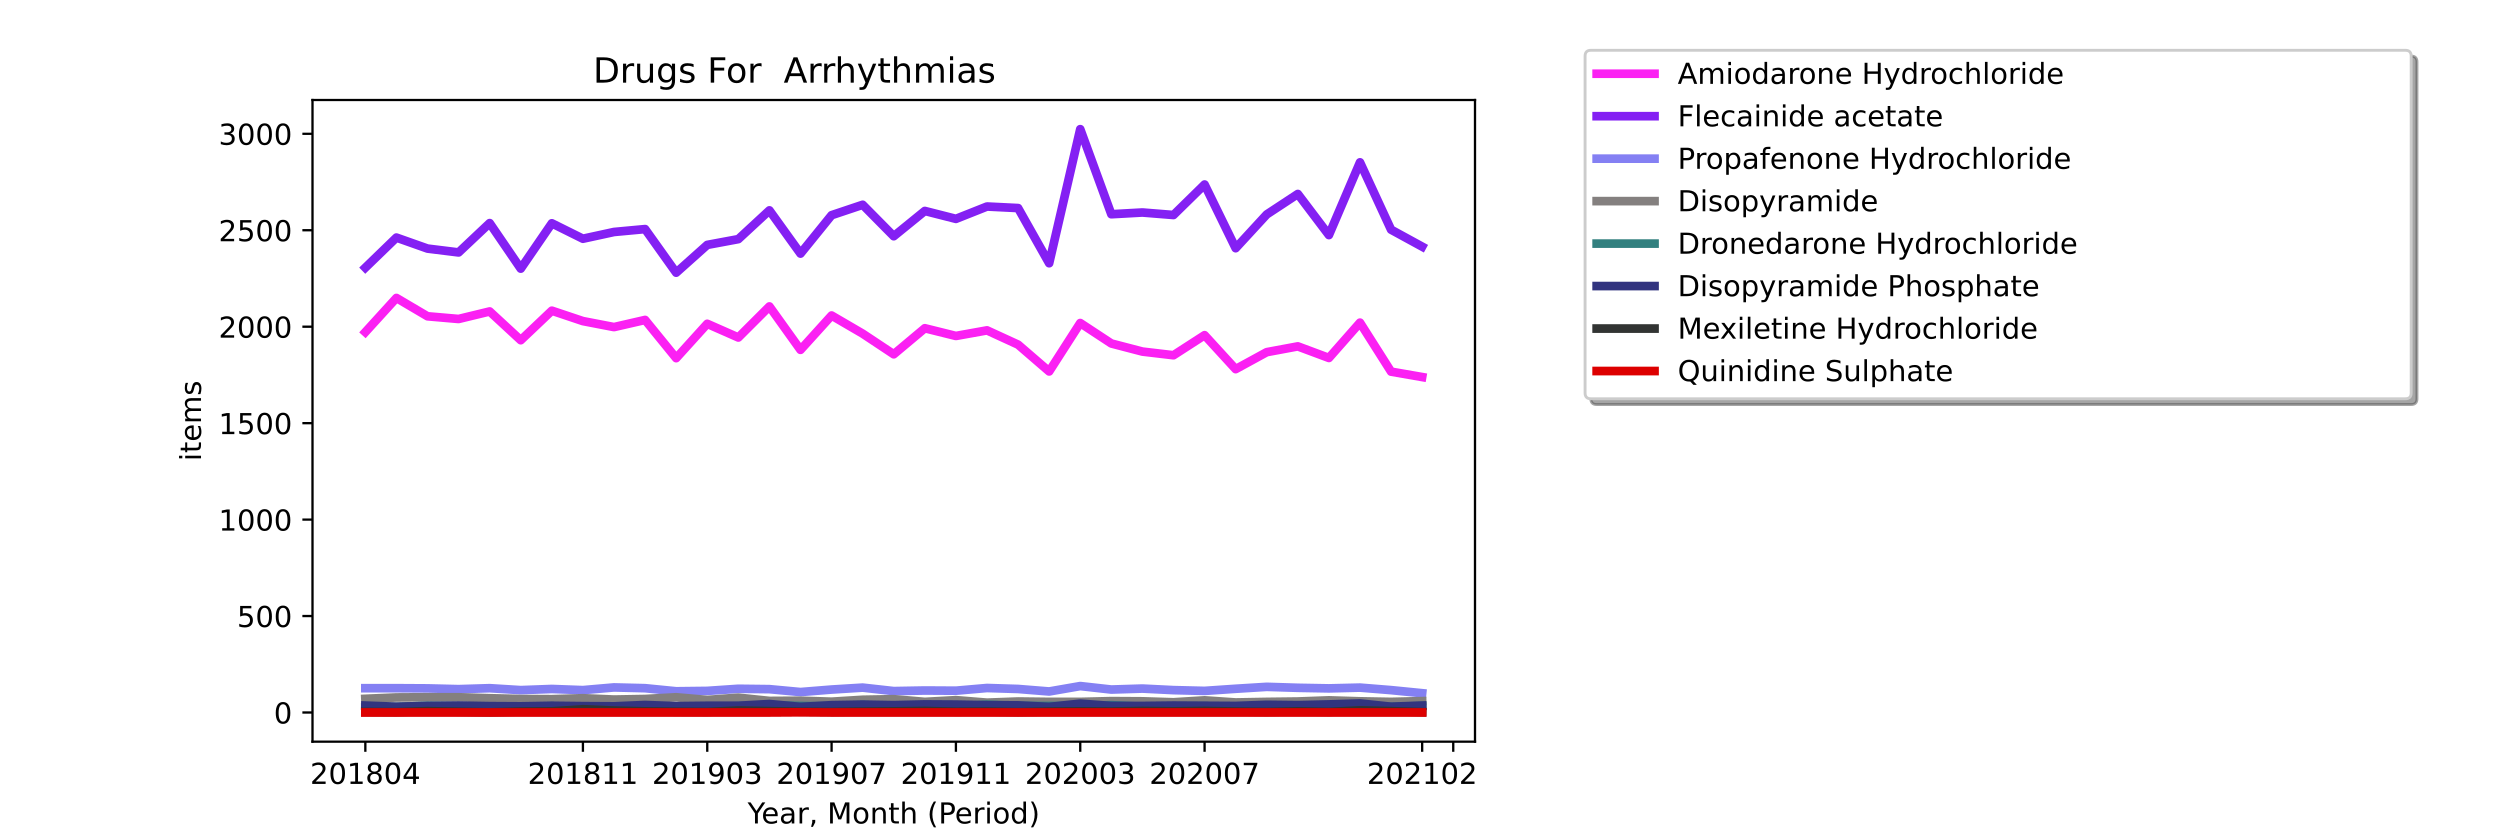 <?xml version="1.0" encoding="utf-8" standalone="no"?>
<!DOCTYPE svg PUBLIC "-//W3C//DTD SVG 1.1//EN"
  "http://www.w3.org/Graphics/SVG/1.1/DTD/svg11.dtd">
<!-- Created with matplotlib (https://matplotlib.org/) -->
<svg height="288pt" version="1.1" viewBox="0 0 864 288" width="864pt" xmlns="http://www.w3.org/2000/svg" xmlns:xlink="http://www.w3.org/1999/xlink">
 <defs>
  <style type="text/css">*{stroke-linecap:butt;stroke-linejoin:round;}</style>
 </defs>
 <g id="figure_1">
  <g id="patch_1">
   <path d="M 0 288 
L 864 288 
L 864 0 
L 0 0 
z
" style="fill:#ffffff;"/>
  </g>
  <g id="axes_1">
   <g id="patch_2">
    <path d="M 108 256.32 
L 509.76 256.32 
L 509.76 34.56 
L 108 34.56 
z
" style="fill:#ffffff;"/>
   </g>
   <g id="matplotlib.axis_1">
    <g id="xtick_1">
     <g id="line2d_1">
      <defs>
       <path d="M 0 0 
L 0 3.5 
" id="m30658824e8" style="stroke:#000000;stroke-width:0.8;"/>
      </defs>
      <g>
       <use style="stroke:#000000;stroke-width:0.8;" x="126.262" xlink:href="#m30658824e8" y="256.32"/>
      </g>
     </g>
     <g id="text_1">
      <!-- 201804 -->
      <g transform="translate(107.174 270.918)scale(0.1 -0.1)">
       <defs>
        <path d="M 19.188 8.297 
L 53.609 8.297 
L 53.609 0 
L 7.328 0 
L 7.328 8.297 
Q 12.938 14.109 22.625 23.891 
Q 32.328 33.688 34.812 36.531 
Q 39.547 41.844 41.422 45.531 
Q 43.312 49.219 43.312 52.781 
Q 43.312 58.594 39.234 62.25 
Q 35.156 65.922 28.609 65.922 
Q 23.969 65.922 18.812 64.312 
Q 13.672 62.703 7.812 59.422 
L 7.812 69.391 
Q 13.766 71.781 18.938 73 
Q 24.125 74.219 28.422 74.219 
Q 39.75 74.219 46.484 68.547 
Q 53.219 62.891 53.219 53.422 
Q 53.219 48.922 51.531 44.891 
Q 49.859 40.875 45.406 35.406 
Q 44.188 33.984 37.641 27.219 
Q 31.109 20.453 19.188 8.297 
z
" id="DejaVuSans-50"/>
        <path d="M 31.781 66.406 
Q 24.172 66.406 20.328 58.906 
Q 16.5 51.422 16.5 36.375 
Q 16.5 21.391 20.328 13.891 
Q 24.172 6.391 31.781 6.391 
Q 39.453 6.391 43.281 13.891 
Q 47.125 21.391 47.125 36.375 
Q 47.125 51.422 43.281 58.906 
Q 39.453 66.406 31.781 66.406 
z
M 31.781 74.219 
Q 44.047 74.219 50.516 64.516 
Q 56.984 54.828 56.984 36.375 
Q 56.984 17.969 50.516 8.266 
Q 44.047 -1.422 31.781 -1.422 
Q 19.531 -1.422 13.062 8.266 
Q 6.594 17.969 6.594 36.375 
Q 6.594 54.828 13.062 64.516 
Q 19.531 74.219 31.781 74.219 
z
" id="DejaVuSans-48"/>
        <path d="M 12.406 8.297 
L 28.516 8.297 
L 28.516 63.922 
L 10.984 60.406 
L 10.984 69.391 
L 28.422 72.906 
L 38.281 72.906 
L 38.281 8.297 
L 54.391 8.297 
L 54.391 0 
L 12.406 0 
z
" id="DejaVuSans-49"/>
        <path d="M 31.781 34.625 
Q 24.75 34.625 20.719 30.859 
Q 16.703 27.094 16.703 20.516 
Q 16.703 13.922 20.719 10.156 
Q 24.75 6.391 31.781 6.391 
Q 38.812 6.391 42.859 10.172 
Q 46.922 13.969 46.922 20.516 
Q 46.922 27.094 42.891 30.859 
Q 38.875 34.625 31.781 34.625 
z
M 21.922 38.812 
Q 15.578 40.375 12.031 44.719 
Q 8.5 49.078 8.5 55.328 
Q 8.5 64.062 14.719 69.141 
Q 20.953 74.219 31.781 74.219 
Q 42.672 74.219 48.875 69.141 
Q 55.078 64.062 55.078 55.328 
Q 55.078 49.078 51.531 44.719 
Q 48 40.375 41.703 38.812 
Q 48.828 37.156 52.797 32.312 
Q 56.781 27.484 56.781 20.516 
Q 56.781 9.906 50.312 4.234 
Q 43.844 -1.422 31.781 -1.422 
Q 19.734 -1.422 13.25 4.234 
Q 6.781 9.906 6.781 20.516 
Q 6.781 27.484 10.781 32.312 
Q 14.797 37.156 21.922 38.812 
z
M 18.312 54.391 
Q 18.312 48.734 21.844 45.562 
Q 25.391 42.391 31.781 42.391 
Q 38.141 42.391 41.719 45.562 
Q 45.312 48.734 45.312 54.391 
Q 45.312 60.062 41.719 63.234 
Q 38.141 66.406 31.781 66.406 
Q 25.391 66.406 21.844 63.234 
Q 18.312 60.062 18.312 54.391 
z
" id="DejaVuSans-56"/>
        <path d="M 37.797 64.312 
L 12.891 25.391 
L 37.797 25.391 
z
M 35.203 72.906 
L 47.609 72.906 
L 47.609 25.391 
L 58.016 25.391 
L 58.016 17.188 
L 47.609 17.188 
L 47.609 0 
L 37.797 0 
L 37.797 17.188 
L 4.891 17.188 
L 4.891 26.703 
z
" id="DejaVuSans-52"/>
       </defs>
       <use xlink:href="#DejaVuSans-50"/>
       <use x="63.623" xlink:href="#DejaVuSans-48"/>
       <use x="127.246" xlink:href="#DejaVuSans-49"/>
       <use x="190.869" xlink:href="#DejaVuSans-56"/>
       <use x="254.492" xlink:href="#DejaVuSans-48"/>
       <use x="318.115" xlink:href="#DejaVuSans-52"/>
      </g>
     </g>
    </g>
    <g id="xtick_2">
     <g id="line2d_2">
      <g>
       <use style="stroke:#000000;stroke-width:0.8;" x="201.458" xlink:href="#m30658824e8" y="256.32"/>
      </g>
     </g>
     <g id="text_2">
      <!-- 201811 -->
      <g transform="translate(182.37 270.918)scale(0.1 -0.1)">
       <use xlink:href="#DejaVuSans-50"/>
       <use x="63.623" xlink:href="#DejaVuSans-48"/>
       <use x="127.246" xlink:href="#DejaVuSans-49"/>
       <use x="190.869" xlink:href="#DejaVuSans-56"/>
       <use x="254.492" xlink:href="#DejaVuSans-49"/>
       <use x="318.115" xlink:href="#DejaVuSans-49"/>
      </g>
     </g>
    </g>
    <g id="xtick_3">
     <g id="line2d_3">
      <g>
       <use style="stroke:#000000;stroke-width:0.8;" x="244.427" xlink:href="#m30658824e8" y="256.32"/>
      </g>
     </g>
     <g id="text_3">
      <!-- 201903 -->
      <g transform="translate(225.339 270.918)scale(0.1 -0.1)">
       <defs>
        <path d="M 10.984 1.516 
L 10.984 10.5 
Q 14.703 8.734 18.5 7.812 
Q 22.312 6.891 25.984 6.891 
Q 35.75 6.891 40.891 13.453 
Q 46.047 20.016 46.781 33.406 
Q 43.953 29.203 39.594 26.953 
Q 35.25 24.703 29.984 24.703 
Q 19.047 24.703 12.672 31.312 
Q 6.297 37.938 6.297 49.422 
Q 6.297 60.641 12.938 67.422 
Q 19.578 74.219 30.609 74.219 
Q 43.266 74.219 49.922 64.516 
Q 56.594 54.828 56.594 36.375 
Q 56.594 19.141 48.406 8.859 
Q 40.234 -1.422 26.422 -1.422 
Q 22.703 -1.422 18.891 -0.688 
Q 15.094 0.047 10.984 1.516 
z
M 30.609 32.422 
Q 37.25 32.422 41.125 36.953 
Q 45.016 41.5 45.016 49.422 
Q 45.016 57.281 41.125 61.844 
Q 37.25 66.406 30.609 66.406 
Q 23.969 66.406 20.094 61.844 
Q 16.219 57.281 16.219 49.422 
Q 16.219 41.5 20.094 36.953 
Q 23.969 32.422 30.609 32.422 
z
" id="DejaVuSans-57"/>
        <path d="M 40.578 39.312 
Q 47.656 37.797 51.625 33 
Q 55.609 28.219 55.609 21.188 
Q 55.609 10.406 48.188 4.484 
Q 40.766 -1.422 27.094 -1.422 
Q 22.516 -1.422 17.656 -0.516 
Q 12.797 0.391 7.625 2.203 
L 7.625 11.719 
Q 11.719 9.328 16.594 8.109 
Q 21.484 6.891 26.812 6.891 
Q 36.078 6.891 40.938 10.547 
Q 45.797 14.203 45.797 21.188 
Q 45.797 27.641 41.281 31.266 
Q 36.766 34.906 28.719 34.906 
L 20.219 34.906 
L 20.219 43.016 
L 29.109 43.016 
Q 36.375 43.016 40.234 45.922 
Q 44.094 48.828 44.094 54.297 
Q 44.094 59.906 40.109 62.906 
Q 36.141 65.922 28.719 65.922 
Q 24.656 65.922 20.016 65.031 
Q 15.375 64.156 9.812 62.312 
L 9.812 71.094 
Q 15.438 72.656 20.344 73.438 
Q 25.25 74.219 29.594 74.219 
Q 40.828 74.219 47.359 69.109 
Q 53.906 64.016 53.906 55.328 
Q 53.906 49.266 50.438 45.094 
Q 46.969 40.922 40.578 39.312 
z
" id="DejaVuSans-51"/>
       </defs>
       <use xlink:href="#DejaVuSans-50"/>
       <use x="63.623" xlink:href="#DejaVuSans-48"/>
       <use x="127.246" xlink:href="#DejaVuSans-49"/>
       <use x="190.869" xlink:href="#DejaVuSans-57"/>
       <use x="254.492" xlink:href="#DejaVuSans-48"/>
       <use x="318.115" xlink:href="#DejaVuSans-51"/>
      </g>
     </g>
    </g>
    <g id="xtick_4">
     <g id="line2d_4">
      <g>
       <use style="stroke:#000000;stroke-width:0.8;" x="287.396" xlink:href="#m30658824e8" y="256.32"/>
      </g>
     </g>
     <g id="text_4">
      <!-- 201907 -->
      <g transform="translate(268.308 270.918)scale(0.1 -0.1)">
       <defs>
        <path d="M 8.203 72.906 
L 55.078 72.906 
L 55.078 68.703 
L 28.609 0 
L 18.312 0 
L 43.219 64.594 
L 8.203 64.594 
z
" id="DejaVuSans-55"/>
       </defs>
       <use xlink:href="#DejaVuSans-50"/>
       <use x="63.623" xlink:href="#DejaVuSans-48"/>
       <use x="127.246" xlink:href="#DejaVuSans-49"/>
       <use x="190.869" xlink:href="#DejaVuSans-57"/>
       <use x="254.492" xlink:href="#DejaVuSans-48"/>
       <use x="318.115" xlink:href="#DejaVuSans-55"/>
      </g>
     </g>
    </g>
    <g id="xtick_5">
     <g id="line2d_5">
      <g>
       <use style="stroke:#000000;stroke-width:0.8;" x="330.364" xlink:href="#m30658824e8" y="256.32"/>
      </g>
     </g>
     <g id="text_5">
      <!-- 201911 -->
      <g transform="translate(311.277 270.918)scale(0.1 -0.1)">
       <use xlink:href="#DejaVuSans-50"/>
       <use x="63.623" xlink:href="#DejaVuSans-48"/>
       <use x="127.246" xlink:href="#DejaVuSans-49"/>
       <use x="190.869" xlink:href="#DejaVuSans-57"/>
       <use x="254.492" xlink:href="#DejaVuSans-49"/>
       <use x="318.115" xlink:href="#DejaVuSans-49"/>
      </g>
     </g>
    </g>
    <g id="xtick_6">
     <g id="line2d_6">
      <g>
       <use style="stroke:#000000;stroke-width:0.8;" x="373.333" xlink:href="#m30658824e8" y="256.32"/>
      </g>
     </g>
     <g id="text_6">
      <!-- 202003 -->
      <g transform="translate(354.246 270.918)scale(0.1 -0.1)">
       <use xlink:href="#DejaVuSans-50"/>
       <use x="63.623" xlink:href="#DejaVuSans-48"/>
       <use x="127.246" xlink:href="#DejaVuSans-50"/>
       <use x="190.869" xlink:href="#DejaVuSans-48"/>
       <use x="254.492" xlink:href="#DejaVuSans-48"/>
       <use x="318.115" xlink:href="#DejaVuSans-51"/>
      </g>
     </g>
    </g>
    <g id="xtick_7">
     <g id="line2d_7">
      <g>
       <use style="stroke:#000000;stroke-width:0.8;" x="416.302" xlink:href="#m30658824e8" y="256.32"/>
      </g>
     </g>
     <g id="text_7">
      <!-- 202007 -->
      <g transform="translate(397.215 270.918)scale(0.1 -0.1)">
       <use xlink:href="#DejaVuSans-50"/>
       <use x="63.623" xlink:href="#DejaVuSans-48"/>
       <use x="127.246" xlink:href="#DejaVuSans-50"/>
       <use x="190.869" xlink:href="#DejaVuSans-48"/>
       <use x="254.492" xlink:href="#DejaVuSans-48"/>
       <use x="318.115" xlink:href="#DejaVuSans-55"/>
      </g>
     </g>
    </g>
    <g id="xtick_8">
     <g id="line2d_8">
      <g>
       <use style="stroke:#000000;stroke-width:0.8;" x="491.498" xlink:href="#m30658824e8" y="256.32"/>
      </g>
     </g>
     <g id="text_8">
      <!-- 202102 -->
      <g transform="translate(472.411 270.918)scale(0.1 -0.1)">
       <use xlink:href="#DejaVuSans-50"/>
       <use x="63.623" xlink:href="#DejaVuSans-48"/>
       <use x="127.246" xlink:href="#DejaVuSans-50"/>
       <use x="190.869" xlink:href="#DejaVuSans-49"/>
       <use x="254.492" xlink:href="#DejaVuSans-48"/>
       <use x="318.115" xlink:href="#DejaVuSans-50"/>
      </g>
     </g>
    </g>
    <g id="xtick_9">
     <g id="line2d_9">
      <g>
       <use style="stroke:#000000;stroke-width:0.8;" x="502.24" xlink:href="#m30658824e8" y="256.32"/>
      </g>
     </g>
    </g>
    <g id="text_9">
     <!-- Year, Month (Period) -->
     <g transform="translate(258.364 284.597)scale(0.1 -0.1)">
      <defs>
       <path d="M -0.203 72.906 
L 10.406 72.906 
L 30.609 42.922 
L 50.688 72.906 
L 61.281 72.906 
L 35.5 34.719 
L 35.5 0 
L 25.594 0 
L 25.594 34.719 
z
" id="DejaVuSans-89"/>
       <path d="M 56.203 29.594 
L 56.203 25.203 
L 14.891 25.203 
Q 15.484 15.922 20.484 11.062 
Q 25.484 6.203 34.422 6.203 
Q 39.594 6.203 44.453 7.469 
Q 49.312 8.734 54.109 11.281 
L 54.109 2.781 
Q 49.266 0.734 44.188 -0.344 
Q 39.109 -1.422 33.891 -1.422 
Q 20.797 -1.422 13.156 6.188 
Q 5.516 13.812 5.516 26.812 
Q 5.516 40.234 12.766 48.109 
Q 20.016 56 32.328 56 
Q 43.359 56 49.781 48.891 
Q 56.203 41.797 56.203 29.594 
z
M 47.219 32.234 
Q 47.125 39.594 43.094 43.984 
Q 39.062 48.391 32.422 48.391 
Q 24.906 48.391 20.391 44.141 
Q 15.875 39.891 15.188 32.172 
z
" id="DejaVuSans-101"/>
       <path d="M 34.281 27.484 
Q 23.391 27.484 19.188 25 
Q 14.984 22.516 14.984 16.5 
Q 14.984 11.719 18.141 8.906 
Q 21.297 6.109 26.703 6.109 
Q 34.188 6.109 38.703 11.406 
Q 43.219 16.703 43.219 25.484 
L 43.219 27.484 
z
M 52.203 31.203 
L 52.203 0 
L 43.219 0 
L 43.219 8.297 
Q 40.141 3.328 35.547 0.953 
Q 30.953 -1.422 24.312 -1.422 
Q 15.922 -1.422 10.953 3.297 
Q 6 8.016 6 15.922 
Q 6 25.141 12.172 29.828 
Q 18.359 34.516 30.609 34.516 
L 43.219 34.516 
L 43.219 35.406 
Q 43.219 41.609 39.141 45 
Q 35.062 48.391 27.688 48.391 
Q 23 48.391 18.547 47.266 
Q 14.109 46.141 10.016 43.891 
L 10.016 52.203 
Q 14.938 54.109 19.578 55.047 
Q 24.219 56 28.609 56 
Q 40.484 56 46.344 49.844 
Q 52.203 43.703 52.203 31.203 
z
" id="DejaVuSans-97"/>
       <path d="M 41.109 46.297 
Q 39.594 47.172 37.812 47.578 
Q 36.031 48 33.891 48 
Q 26.266 48 22.188 43.047 
Q 18.109 38.094 18.109 28.812 
L 18.109 0 
L 9.078 0 
L 9.078 54.688 
L 18.109 54.688 
L 18.109 46.188 
Q 20.953 51.172 25.484 53.578 
Q 30.031 56 36.531 56 
Q 37.453 56 38.578 55.875 
Q 39.703 55.766 41.062 55.516 
z
" id="DejaVuSans-114"/>
       <path d="M 11.719 12.406 
L 22.016 12.406 
L 22.016 4 
L 14.016 -11.625 
L 7.719 -11.625 
L 11.719 4 
z
" id="DejaVuSans-44"/>
       <path id="DejaVuSans-32"/>
       <path d="M 9.812 72.906 
L 24.516 72.906 
L 43.109 23.297 
L 61.812 72.906 
L 76.516 72.906 
L 76.516 0 
L 66.891 0 
L 66.891 64.016 
L 48.094 14.016 
L 38.188 14.016 
L 19.391 64.016 
L 19.391 0 
L 9.812 0 
z
" id="DejaVuSans-77"/>
       <path d="M 30.609 48.391 
Q 23.391 48.391 19.188 42.75 
Q 14.984 37.109 14.984 27.297 
Q 14.984 17.484 19.156 11.844 
Q 23.344 6.203 30.609 6.203 
Q 37.797 6.203 41.984 11.859 
Q 46.188 17.531 46.188 27.297 
Q 46.188 37.016 41.984 42.703 
Q 37.797 48.391 30.609 48.391 
z
M 30.609 56 
Q 42.328 56 49.016 48.375 
Q 55.719 40.766 55.719 27.297 
Q 55.719 13.875 49.016 6.219 
Q 42.328 -1.422 30.609 -1.422 
Q 18.844 -1.422 12.172 6.219 
Q 5.516 13.875 5.516 27.297 
Q 5.516 40.766 12.172 48.375 
Q 18.844 56 30.609 56 
z
" id="DejaVuSans-111"/>
       <path d="M 54.891 33.016 
L 54.891 0 
L 45.906 0 
L 45.906 32.719 
Q 45.906 40.484 42.875 44.328 
Q 39.844 48.188 33.797 48.188 
Q 26.516 48.188 22.312 43.547 
Q 18.109 38.922 18.109 30.906 
L 18.109 0 
L 9.078 0 
L 9.078 54.688 
L 18.109 54.688 
L 18.109 46.188 
Q 21.344 51.125 25.703 53.562 
Q 30.078 56 35.797 56 
Q 45.219 56 50.047 50.172 
Q 54.891 44.344 54.891 33.016 
z
" id="DejaVuSans-110"/>
       <path d="M 18.312 70.219 
L 18.312 54.688 
L 36.812 54.688 
L 36.812 47.703 
L 18.312 47.703 
L 18.312 18.016 
Q 18.312 11.328 20.141 9.422 
Q 21.969 7.516 27.594 7.516 
L 36.812 7.516 
L 36.812 0 
L 27.594 0 
Q 17.188 0 13.234 3.875 
Q 9.281 7.766 9.281 18.016 
L 9.281 47.703 
L 2.688 47.703 
L 2.688 54.688 
L 9.281 54.688 
L 9.281 70.219 
z
" id="DejaVuSans-116"/>
       <path d="M 54.891 33.016 
L 54.891 0 
L 45.906 0 
L 45.906 32.719 
Q 45.906 40.484 42.875 44.328 
Q 39.844 48.188 33.797 48.188 
Q 26.516 48.188 22.312 43.547 
Q 18.109 38.922 18.109 30.906 
L 18.109 0 
L 9.078 0 
L 9.078 75.984 
L 18.109 75.984 
L 18.109 46.188 
Q 21.344 51.125 25.703 53.562 
Q 30.078 56 35.797 56 
Q 45.219 56 50.047 50.172 
Q 54.891 44.344 54.891 33.016 
z
" id="DejaVuSans-104"/>
       <path d="M 31 75.875 
Q 24.469 64.656 21.281 53.656 
Q 18.109 42.672 18.109 31.391 
Q 18.109 20.125 21.312 9.062 
Q 24.516 -2 31 -13.188 
L 23.188 -13.188 
Q 15.875 -1.703 12.234 9.375 
Q 8.594 20.453 8.594 31.391 
Q 8.594 42.281 12.203 53.312 
Q 15.828 64.359 23.188 75.875 
z
" id="DejaVuSans-40"/>
       <path d="M 19.672 64.797 
L 19.672 37.406 
L 32.078 37.406 
Q 38.969 37.406 42.719 40.969 
Q 46.484 44.531 46.484 51.125 
Q 46.484 57.672 42.719 61.234 
Q 38.969 64.797 32.078 64.797 
z
M 9.812 72.906 
L 32.078 72.906 
Q 44.344 72.906 50.609 67.359 
Q 56.891 61.812 56.891 51.125 
Q 56.891 40.328 50.609 34.812 
Q 44.344 29.297 32.078 29.297 
L 19.672 29.297 
L 19.672 0 
L 9.812 0 
z
" id="DejaVuSans-80"/>
       <path d="M 9.422 54.688 
L 18.406 54.688 
L 18.406 0 
L 9.422 0 
z
M 9.422 75.984 
L 18.406 75.984 
L 18.406 64.594 
L 9.422 64.594 
z
" id="DejaVuSans-105"/>
       <path d="M 45.406 46.391 
L 45.406 75.984 
L 54.391 75.984 
L 54.391 0 
L 45.406 0 
L 45.406 8.203 
Q 42.578 3.328 38.25 0.953 
Q 33.938 -1.422 27.875 -1.422 
Q 17.969 -1.422 11.734 6.484 
Q 5.516 14.406 5.516 27.297 
Q 5.516 40.188 11.734 48.094 
Q 17.969 56 27.875 56 
Q 33.938 56 38.25 53.625 
Q 42.578 51.266 45.406 46.391 
z
M 14.797 27.297 
Q 14.797 17.391 18.875 11.75 
Q 22.953 6.109 30.078 6.109 
Q 37.203 6.109 41.297 11.75 
Q 45.406 17.391 45.406 27.297 
Q 45.406 37.203 41.297 42.844 
Q 37.203 48.484 30.078 48.484 
Q 22.953 48.484 18.875 42.844 
Q 14.797 37.203 14.797 27.297 
z
" id="DejaVuSans-100"/>
       <path d="M 8.016 75.875 
L 15.828 75.875 
Q 23.141 64.359 26.781 53.312 
Q 30.422 42.281 30.422 31.391 
Q 30.422 20.453 26.781 9.375 
Q 23.141 -1.703 15.828 -13.188 
L 8.016 -13.188 
Q 14.5 -2 17.703 9.062 
Q 20.906 20.125 20.906 31.391 
Q 20.906 42.672 17.703 53.656 
Q 14.5 64.656 8.016 75.875 
z
" id="DejaVuSans-41"/>
      </defs>
      <use xlink:href="#DejaVuSans-89"/>
      <use x="47.834" xlink:href="#DejaVuSans-101"/>
      <use x="109.357" xlink:href="#DejaVuSans-97"/>
      <use x="170.637" xlink:href="#DejaVuSans-114"/>
      <use x="211.75" xlink:href="#DejaVuSans-44"/>
      <use x="243.537" xlink:href="#DejaVuSans-32"/>
      <use x="275.324" xlink:href="#DejaVuSans-77"/>
      <use x="361.604" xlink:href="#DejaVuSans-111"/>
      <use x="422.785" xlink:href="#DejaVuSans-110"/>
      <use x="486.164" xlink:href="#DejaVuSans-116"/>
      <use x="525.373" xlink:href="#DejaVuSans-104"/>
      <use x="588.752" xlink:href="#DejaVuSans-32"/>
      <use x="620.539" xlink:href="#DejaVuSans-40"/>
      <use x="659.553" xlink:href="#DejaVuSans-80"/>
      <use x="716.23" xlink:href="#DejaVuSans-101"/>
      <use x="777.754" xlink:href="#DejaVuSans-114"/>
      <use x="818.867" xlink:href="#DejaVuSans-105"/>
      <use x="846.65" xlink:href="#DejaVuSans-111"/>
      <use x="907.832" xlink:href="#DejaVuSans-100"/>
      <use x="971.309" xlink:href="#DejaVuSans-41"/>
     </g>
    </g>
   </g>
   <g id="matplotlib.axis_2">
    <g id="ytick_1">
     <g id="line2d_10">
      <defs>
       <path d="M 0 0 
L -3.5 0 
" id="m05531671a1" style="stroke:#000000;stroke-width:0.8;"/>
      </defs>
      <g>
       <use style="stroke:#000000;stroke-width:0.8;" x="108" xlink:href="#m05531671a1" y="246.24"/>
      </g>
     </g>
     <g id="text_10">
      <!-- 0 -->
      <g transform="translate(94.638 250.039)scale(0.1 -0.1)">
       <use xlink:href="#DejaVuSans-48"/>
      </g>
     </g>
    </g>
    <g id="ytick_2">
     <g id="line2d_11">
      <g>
       <use style="stroke:#000000;stroke-width:0.8;" x="108" xlink:href="#m05531671a1" y="212.907"/>
      </g>
     </g>
     <g id="text_11">
      <!-- 500 -->
      <g transform="translate(81.912 216.706)scale(0.1 -0.1)">
       <defs>
        <path d="M 10.797 72.906 
L 49.516 72.906 
L 49.516 64.594 
L 19.828 64.594 
L 19.828 46.734 
Q 21.969 47.469 24.109 47.828 
Q 26.266 48.188 28.422 48.188 
Q 40.625 48.188 47.75 41.5 
Q 54.891 34.812 54.891 23.391 
Q 54.891 11.625 47.562 5.094 
Q 40.234 -1.422 26.906 -1.422 
Q 22.312 -1.422 17.547 -0.641 
Q 12.797 0.141 7.719 1.703 
L 7.719 11.625 
Q 12.109 9.234 16.797 8.062 
Q 21.484 6.891 26.703 6.891 
Q 35.156 6.891 40.078 11.328 
Q 45.016 15.766 45.016 23.391 
Q 45.016 31 40.078 35.438 
Q 35.156 39.891 26.703 39.891 
Q 22.75 39.891 18.812 39.016 
Q 14.891 38.141 10.797 36.281 
z
" id="DejaVuSans-53"/>
       </defs>
       <use xlink:href="#DejaVuSans-53"/>
       <use x="63.623" xlink:href="#DejaVuSans-48"/>
       <use x="127.246" xlink:href="#DejaVuSans-48"/>
      </g>
     </g>
    </g>
    <g id="ytick_3">
     <g id="line2d_12">
      <g>
       <use style="stroke:#000000;stroke-width:0.8;" x="108" xlink:href="#m05531671a1" y="179.573"/>
      </g>
     </g>
     <g id="text_12">
      <!-- 1000 -->
      <g transform="translate(75.55 183.373)scale(0.1 -0.1)">
       <use xlink:href="#DejaVuSans-49"/>
       <use x="63.623" xlink:href="#DejaVuSans-48"/>
       <use x="127.246" xlink:href="#DejaVuSans-48"/>
       <use x="190.869" xlink:href="#DejaVuSans-48"/>
      </g>
     </g>
    </g>
    <g id="ytick_4">
     <g id="line2d_13">
      <g>
       <use style="stroke:#000000;stroke-width:0.8;" x="108" xlink:href="#m05531671a1" y="146.24"/>
      </g>
     </g>
     <g id="text_13">
      <!-- 1500 -->
      <g transform="translate(75.55 150.039)scale(0.1 -0.1)">
       <use xlink:href="#DejaVuSans-49"/>
       <use x="63.623" xlink:href="#DejaVuSans-53"/>
       <use x="127.246" xlink:href="#DejaVuSans-48"/>
       <use x="190.869" xlink:href="#DejaVuSans-48"/>
      </g>
     </g>
    </g>
    <g id="ytick_5">
     <g id="line2d_14">
      <g>
       <use style="stroke:#000000;stroke-width:0.8;" x="108" xlink:href="#m05531671a1" y="112.907"/>
      </g>
     </g>
     <g id="text_14">
      <!-- 2000 -->
      <g transform="translate(75.55 116.706)scale(0.1 -0.1)">
       <use xlink:href="#DejaVuSans-50"/>
       <use x="63.623" xlink:href="#DejaVuSans-48"/>
       <use x="127.246" xlink:href="#DejaVuSans-48"/>
       <use x="190.869" xlink:href="#DejaVuSans-48"/>
      </g>
     </g>
    </g>
    <g id="ytick_6">
     <g id="line2d_15">
      <g>
       <use style="stroke:#000000;stroke-width:0.8;" x="108" xlink:href="#m05531671a1" y="79.573"/>
      </g>
     </g>
     <g id="text_15">
      <!-- 2500 -->
      <g transform="translate(75.55 83.373)scale(0.1 -0.1)">
       <use xlink:href="#DejaVuSans-50"/>
       <use x="63.623" xlink:href="#DejaVuSans-53"/>
       <use x="127.246" xlink:href="#DejaVuSans-48"/>
       <use x="190.869" xlink:href="#DejaVuSans-48"/>
      </g>
     </g>
    </g>
    <g id="ytick_7">
     <g id="line2d_16">
      <g>
       <use style="stroke:#000000;stroke-width:0.8;" x="108" xlink:href="#m05531671a1" y="46.24"/>
      </g>
     </g>
     <g id="text_16">
      <!-- 3000 -->
      <g transform="translate(75.55 50.039)scale(0.1 -0.1)">
       <use xlink:href="#DejaVuSans-51"/>
       <use x="63.623" xlink:href="#DejaVuSans-48"/>
       <use x="127.246" xlink:href="#DejaVuSans-48"/>
       <use x="190.869" xlink:href="#DejaVuSans-48"/>
      </g>
     </g>
    </g>
    <g id="text_17">
     <!-- items -->
     <g transform="translate(69.47 159.341)rotate(-90)scale(0.1 -0.1)">
      <defs>
       <path d="M 52 44.188 
Q 55.375 50.25 60.062 53.125 
Q 64.75 56 71.094 56 
Q 79.641 56 84.281 50.016 
Q 88.922 44.047 88.922 33.016 
L 88.922 0 
L 79.891 0 
L 79.891 32.719 
Q 79.891 40.578 77.094 44.375 
Q 74.312 48.188 68.609 48.188 
Q 61.625 48.188 57.562 43.547 
Q 53.516 38.922 53.516 30.906 
L 53.516 0 
L 44.484 0 
L 44.484 32.719 
Q 44.484 40.625 41.703 44.406 
Q 38.922 48.188 33.109 48.188 
Q 26.219 48.188 22.156 43.531 
Q 18.109 38.875 18.109 30.906 
L 18.109 0 
L 9.078 0 
L 9.078 54.688 
L 18.109 54.688 
L 18.109 46.188 
Q 21.188 51.219 25.484 53.609 
Q 29.781 56 35.688 56 
Q 41.656 56 45.828 52.969 
Q 50 49.953 52 44.188 
z
" id="DejaVuSans-109"/>
       <path d="M 44.281 53.078 
L 44.281 44.578 
Q 40.484 46.531 36.375 47.5 
Q 32.281 48.484 27.875 48.484 
Q 21.188 48.484 17.844 46.438 
Q 14.5 44.391 14.5 40.281 
Q 14.5 37.156 16.891 35.375 
Q 19.281 33.594 26.516 31.984 
L 29.594 31.297 
Q 39.156 29.25 43.188 25.516 
Q 47.219 21.781 47.219 15.094 
Q 47.219 7.469 41.188 3.016 
Q 35.156 -1.422 24.609 -1.422 
Q 20.219 -1.422 15.453 -0.562 
Q 10.688 0.297 5.422 2 
L 5.422 11.281 
Q 10.406 8.688 15.234 7.391 
Q 20.062 6.109 24.812 6.109 
Q 31.156 6.109 34.562 8.281 
Q 37.984 10.453 37.984 14.406 
Q 37.984 18.062 35.516 20.016 
Q 33.062 21.969 24.703 23.781 
L 21.578 24.516 
Q 13.234 26.266 9.516 29.906 
Q 5.812 33.547 5.812 39.891 
Q 5.812 47.609 11.281 51.797 
Q 16.75 56 26.812 56 
Q 31.781 56 36.172 55.266 
Q 40.578 54.547 44.281 53.078 
z
" id="DejaVuSans-115"/>
      </defs>
      <use xlink:href="#DejaVuSans-105"/>
      <use x="27.783" xlink:href="#DejaVuSans-116"/>
      <use x="66.992" xlink:href="#DejaVuSans-101"/>
      <use x="128.516" xlink:href="#DejaVuSans-109"/>
      <use x="225.928" xlink:href="#DejaVuSans-115"/>
     </g>
    </g>
   </g>
   <g id="line2d_17">
    <path clip-path="url(#pa137a62cec)" d="M 126.262 114.773 
L 137.004 102.973 
L 147.746 109.307 
L 158.489 110.24 
L 169.231 107.64 
L 179.973 117.573 
L 190.715 107.373 
L 201.458 110.973 
L 212.2 113.04 
L 222.942 110.573 
L 233.684 123.773 
L 244.427 111.907 
L 255.169 116.64 
L 265.911 105.907 
L 276.653 120.907 
L 287.396 109.04 
L 298.138 115.307 
L 308.88 122.44 
L 319.622 113.44 
L 330.364 116.107 
L 341.107 114.173 
L 351.849 119.107 
L 362.591 128.373 
L 373.333 111.64 
L 384.076 118.707 
L 394.818 121.507 
L 405.56 122.773 
L 416.302 115.84 
L 427.045 127.573 
L 437.787 121.707 
L 448.529 119.707 
L 459.271 123.707 
L 470.014 111.507 
L 480.756 128.44 
L 491.498 130.307 
" style="fill:none;stroke:#fb20f3;stroke-linecap:square;stroke-width:3;"/>
   </g>
   <g id="line2d_18">
    <path clip-path="url(#pa137a62cec)" d="M 126.262 92.507 
L 137.004 82.107 
L 147.746 85.907 
L 158.489 87.24 
L 169.231 77.107 
L 179.973 92.84 
L 190.715 77.173 
L 201.458 82.507 
L 212.2 80.173 
L 222.942 79.173 
L 233.684 94.24 
L 244.427 84.64 
L 255.169 82.64 
L 265.911 72.707 
L 276.653 87.64 
L 287.396 74.373 
L 298.138 70.773 
L 308.88 81.64 
L 319.622 72.907 
L 330.364 75.64 
L 341.107 71.373 
L 351.849 71.907 
L 362.591 90.973 
L 373.333 44.64 
L 384.076 74.04 
L 394.818 73.44 
L 405.56 74.307 
L 416.302 63.773 
L 427.045 85.773 
L 437.787 74.107 
L 448.529 67.04 
L 459.271 81.24 
L 470.014 56.107 
L 480.756 79.373 
L 491.498 85.24 
" style="fill:none;stroke:#8420f3;stroke-linecap:square;stroke-width:3;"/>
   </g>
   <g id="line2d_19">
    <path clip-path="url(#pa137a62cec)" d="M 126.262 237.84 
L 137.004 237.84 
L 147.746 237.907 
L 158.489 238.173 
L 169.231 237.84 
L 179.973 238.507 
L 190.715 238.107 
L 201.458 238.507 
L 212.2 237.573 
L 222.942 237.84 
L 233.684 238.907 
L 244.427 238.773 
L 255.169 238.04 
L 265.911 238.173 
L 276.653 239.173 
L 287.396 238.307 
L 298.138 237.64 
L 308.88 238.84 
L 319.622 238.64 
L 330.364 238.707 
L 341.107 237.773 
L 351.849 238.107 
L 362.591 238.973 
L 373.333 237.107 
L 384.076 238.307 
L 394.818 237.973 
L 405.56 238.507 
L 416.302 238.773 
L 427.045 238.04 
L 437.787 237.373 
L 448.529 237.707 
L 459.271 237.907 
L 470.014 237.64 
L 480.756 238.507 
L 491.498 239.573 
" style="fill:none;stroke:#8480f3;stroke-linecap:square;stroke-width:3;"/>
   </g>
   <g id="line2d_20">
    <path clip-path="url(#pa137a62cec)" d="M 126.262 241.507 
L 137.004 241.04 
L 147.746 240.973 
L 158.489 240.973 
L 169.231 241.307 
L 179.973 241.573 
L 190.715 241.64 
L 201.458 241.307 
L 212.2 241.773 
L 222.942 241.573 
L 233.684 240.973 
L 244.427 241.907 
L 255.169 241.107 
L 265.911 242.24 
L 276.653 242.173 
L 287.396 242.507 
L 298.138 241.84 
L 308.88 241.64 
L 319.622 242.573 
L 330.364 241.973 
L 341.107 242.84 
L 351.849 242.44 
L 362.591 242.573 
L 373.333 242.573 
L 384.076 242.307 
L 394.818 242.373 
L 405.56 242.707 
L 416.302 242.04 
L 427.045 242.773 
L 437.787 242.573 
L 448.529 242.44 
L 459.271 242.04 
L 470.014 242.373 
L 480.756 242.573 
L 491.498 242.307 
" style="fill:none;stroke:#84807f;stroke-linecap:square;stroke-width:3;"/>
   </g>
   <g id="line2d_21">
    <path clip-path="url(#pa137a62cec)" d="M 126.262 244.507 
L 137.004 244.307 
L 147.746 243.907 
L 158.489 244.107 
L 169.231 244.24 
L 179.973 244.44 
L 190.715 244.04 
L 201.458 244.573 
L 212.2 244.24 
L 222.942 244.44 
L 233.684 244.307 
L 244.427 244.373 
L 255.169 244.04 
L 265.911 243.707 
L 276.653 243.973 
L 287.396 244.107 
L 298.138 243.64 
L 308.88 244.173 
L 319.622 243.84 
L 330.364 244.173 
L 341.107 243.507 
L 351.849 243.973 
L 362.591 243.973 
L 373.333 244.04 
L 384.076 243.707 
L 394.818 244.24 
L 405.56 244.107 
L 416.302 244.04 
L 427.045 244.44 
L 437.787 244.04 
L 448.529 244.24 
L 459.271 244.507 
L 470.014 243.84 
L 480.756 244.307 
L 491.498 243.973 
" style="fill:none;stroke:#32807f;stroke-linecap:square;stroke-width:3;"/>
   </g>
   <g id="line2d_22">
    <path clip-path="url(#pa137a62cec)" d="M 126.262 243.84 
L 137.004 244.24 
L 147.746 243.973 
L 158.489 243.84 
L 169.231 244.04 
L 179.973 244.107 
L 190.715 243.907 
L 201.458 244.04 
L 212.2 244.107 
L 222.942 243.64 
L 233.684 244.04 
L 244.427 243.907 
L 255.169 243.907 
L 265.911 243.307 
L 276.653 244.307 
L 287.396 243.707 
L 298.138 243.507 
L 308.88 243.707 
L 319.622 243.44 
L 330.364 243.507 
L 341.107 243.707 
L 351.849 243.773 
L 362.591 244.307 
L 373.333 243.173 
L 384.076 243.973 
L 394.818 243.973 
L 405.56 243.84 
L 416.302 243.907 
L 427.045 243.973 
L 437.787 243.573 
L 448.529 243.707 
L 459.271 243.44 
L 470.014 243.107 
L 480.756 244.24 
L 491.498 243.84 
" style="fill:none;stroke:#32347f;stroke-linecap:square;stroke-width:3;"/>
   </g>
   <g id="line2d_23">
    <path clip-path="url(#pa137a62cec)" d="M 126.262 246.04 
L 137.004 246.107 
L 147.746 245.773 
L 158.489 245.973 
L 169.231 246.173 
L 179.973 245.907 
L 190.715 245.84 
L 201.458 245.107 
L 212.2 245.573 
L 222.942 245.84 
L 233.684 245.973 
L 244.427 246.04 
L 255.169 245.573 
L 265.911 245.773 
L 276.653 245.973 
L 287.396 246.04 
L 298.138 245.907 
L 308.88 245.84 
L 319.622 245.707 
L 330.364 245.973 
L 341.107 245.907 
L 351.849 246.107 
L 362.591 245.907 
L 373.333 245.84 
L 384.076 245.907 
L 394.818 245.707 
L 405.56 245.84 
L 416.302 245.707 
L 427.045 245.907 
L 437.787 246.04 
L 448.529 245.84 
L 459.271 246.04 
L 470.014 245.507 
L 480.756 245.773 
L 491.498 246.107 
" style="fill:none;stroke:#323433;stroke-linecap:square;stroke-width:3;"/>
   </g>
   <g id="line2d_24">
    <path clip-path="url(#pa137a62cec)" d="M 126.262 246.24 
L 137.004 246.24 
L 147.746 246.24 
L 158.489 246.24 
L 169.231 246.24 
L 179.973 246.24 
L 190.715 246.24 
L 201.458 246.24 
L 212.2 246.24 
L 222.942 246.24 
L 233.684 246.24 
L 244.427 246.24 
L 255.169 246.24 
L 265.911 246.24 
L 276.653 246.173 
L 287.396 246.24 
L 298.138 246.24 
L 308.88 246.24 
L 319.622 246.24 
L 330.364 246.24 
L 341.107 246.24 
L 351.849 246.24 
L 362.591 246.24 
L 373.333 246.24 
L 384.076 246.24 
L 394.818 246.24 
L 405.56 246.24 
L 416.302 246.24 
L 427.045 246.24 
L 437.787 246.24 
L 448.529 246.24 
L 459.271 246.24 
L 470.014 246.24 
L 480.756 246.24 
L 491.498 246.24 
" style="fill:none;stroke:#dd0000;stroke-linecap:square;stroke-width:3;"/>
   </g>
   <g id="patch_3">
    <path d="M 108 256.32 
L 108 34.56 
" style="fill:none;stroke:#000000;stroke-linecap:square;stroke-linejoin:miter;stroke-width:0.8;"/>
   </g>
   <g id="patch_4">
    <path d="M 509.76 256.32 
L 509.76 34.56 
" style="fill:none;stroke:#000000;stroke-linecap:square;stroke-linejoin:miter;stroke-width:0.8;"/>
   </g>
   <g id="patch_5">
    <path d="M 108 256.32 
L 509.76 256.32 
" style="fill:none;stroke:#000000;stroke-linecap:square;stroke-linejoin:miter;stroke-width:0.8;"/>
   </g>
   <g id="patch_6">
    <path d="M 108 34.56 
L 509.76 34.56 
" style="fill:none;stroke:#000000;stroke-linecap:square;stroke-linejoin:miter;stroke-width:0.8;"/>
   </g>
   <g id="text_18">
    <!-- Drugs For  Arrhythmias                   -->
    <g transform="translate(204.991 28.56)scale(0.12 -0.12)">
     <defs>
      <path d="M 19.672 64.797 
L 19.672 8.109 
L 31.594 8.109 
Q 46.688 8.109 53.688 14.938 
Q 60.688 21.781 60.688 36.531 
Q 60.688 51.172 53.688 57.984 
Q 46.688 64.797 31.594 64.797 
z
M 9.812 72.906 
L 30.078 72.906 
Q 51.266 72.906 61.172 64.094 
Q 71.094 55.281 71.094 36.531 
Q 71.094 17.672 61.125 8.828 
Q 51.172 0 30.078 0 
L 9.812 0 
z
" id="DejaVuSans-68"/>
      <path d="M 8.5 21.578 
L 8.5 54.688 
L 17.484 54.688 
L 17.484 21.922 
Q 17.484 14.156 20.5 10.266 
Q 23.531 6.391 29.594 6.391 
Q 36.859 6.391 41.078 11.031 
Q 45.312 15.672 45.312 23.688 
L 45.312 54.688 
L 54.297 54.688 
L 54.297 0 
L 45.312 0 
L 45.312 8.406 
Q 42.047 3.422 37.719 1 
Q 33.406 -1.422 27.688 -1.422 
Q 18.266 -1.422 13.375 4.438 
Q 8.5 10.297 8.5 21.578 
z
M 31.109 56 
z
" id="DejaVuSans-117"/>
      <path d="M 45.406 27.984 
Q 45.406 37.75 41.375 43.109 
Q 37.359 48.484 30.078 48.484 
Q 22.859 48.484 18.828 43.109 
Q 14.797 37.75 14.797 27.984 
Q 14.797 18.266 18.828 12.891 
Q 22.859 7.516 30.078 7.516 
Q 37.359 7.516 41.375 12.891 
Q 45.406 18.266 45.406 27.984 
z
M 54.391 6.781 
Q 54.391 -7.172 48.188 -13.984 
Q 42 -20.797 29.203 -20.797 
Q 24.469 -20.797 20.266 -20.094 
Q 16.062 -19.391 12.109 -17.922 
L 12.109 -9.188 
Q 16.062 -11.328 19.922 -12.344 
Q 23.781 -13.375 27.781 -13.375 
Q 36.625 -13.375 41.016 -8.766 
Q 45.406 -4.156 45.406 5.172 
L 45.406 9.625 
Q 42.625 4.781 38.281 2.391 
Q 33.938 0 27.875 0 
Q 17.828 0 11.672 7.656 
Q 5.516 15.328 5.516 27.984 
Q 5.516 40.672 11.672 48.328 
Q 17.828 56 27.875 56 
Q 33.938 56 38.281 53.609 
Q 42.625 51.219 45.406 46.391 
L 45.406 54.688 
L 54.391 54.688 
z
" id="DejaVuSans-103"/>
      <path d="M 9.812 72.906 
L 51.703 72.906 
L 51.703 64.594 
L 19.672 64.594 
L 19.672 43.109 
L 48.578 43.109 
L 48.578 34.812 
L 19.672 34.812 
L 19.672 0 
L 9.812 0 
z
" id="DejaVuSans-70"/>
      <path d="M 34.188 63.188 
L 20.797 26.906 
L 47.609 26.906 
z
M 28.609 72.906 
L 39.797 72.906 
L 67.578 0 
L 57.328 0 
L 50.688 18.703 
L 17.828 18.703 
L 11.188 0 
L 0.781 0 
z
" id="DejaVuSans-65"/>
      <path d="M 32.172 -5.078 
Q 28.375 -14.844 24.75 -17.812 
Q 21.141 -20.797 15.094 -20.797 
L 7.906 -20.797 
L 7.906 -13.281 
L 13.188 -13.281 
Q 16.891 -13.281 18.938 -11.516 
Q 21 -9.766 23.484 -3.219 
L 25.094 0.875 
L 2.984 54.688 
L 12.5 54.688 
L 29.594 11.922 
L 46.688 54.688 
L 56.203 54.688 
z
" id="DejaVuSans-121"/>
     </defs>
     <use xlink:href="#DejaVuSans-68"/>
     <use x="77.002" xlink:href="#DejaVuSans-114"/>
     <use x="118.115" xlink:href="#DejaVuSans-117"/>
     <use x="181.494" xlink:href="#DejaVuSans-103"/>
     <use x="244.971" xlink:href="#DejaVuSans-115"/>
     <use x="297.07" xlink:href="#DejaVuSans-32"/>
     <use x="328.857" xlink:href="#DejaVuSans-70"/>
     <use x="382.752" xlink:href="#DejaVuSans-111"/>
     <use x="443.934" xlink:href="#DejaVuSans-114"/>
     <use x="485.047" xlink:href="#DejaVuSans-32"/>
     <use x="516.834" xlink:href="#DejaVuSans-32"/>
     <use x="548.621" xlink:href="#DejaVuSans-65"/>
     <use x="617.029" xlink:href="#DejaVuSans-114"/>
     <use x="656.393" xlink:href="#DejaVuSans-114"/>
     <use x="695.756" xlink:href="#DejaVuSans-104"/>
     <use x="759.135" xlink:href="#DejaVuSans-121"/>
     <use x="818.314" xlink:href="#DejaVuSans-116"/>
     <use x="857.523" xlink:href="#DejaVuSans-104"/>
     <use x="920.902" xlink:href="#DejaVuSans-109"/>
     <use x="1018.314" xlink:href="#DejaVuSans-105"/>
     <use x="1046.098" xlink:href="#DejaVuSans-97"/>
     <use x="1107.377" xlink:href="#DejaVuSans-115"/>
     <use x="1159.477" xlink:href="#DejaVuSans-32"/>
     <use x="1191.264" xlink:href="#DejaVuSans-32"/>
     <use x="1223.051" xlink:href="#DejaVuSans-32"/>
     <use x="1254.838" xlink:href="#DejaVuSans-32"/>
     <use x="1286.625" xlink:href="#DejaVuSans-32"/>
     <use x="1318.412" xlink:href="#DejaVuSans-32"/>
     <use x="1350.199" xlink:href="#DejaVuSans-32"/>
     <use x="1381.986" xlink:href="#DejaVuSans-32"/>
     <use x="1413.773" xlink:href="#DejaVuSans-32"/>
     <use x="1445.561" xlink:href="#DejaVuSans-32"/>
     <use x="1477.348" xlink:href="#DejaVuSans-32"/>
     <use x="1509.135" xlink:href="#DejaVuSans-32"/>
     <use x="1540.922" xlink:href="#DejaVuSans-32"/>
     <use x="1572.709" xlink:href="#DejaVuSans-32"/>
     <use x="1604.496" xlink:href="#DejaVuSans-32"/>
     <use x="1636.283" xlink:href="#DejaVuSans-32"/>
     <use x="1668.07" xlink:href="#DejaVuSans-32"/>
     <use x="1699.857" xlink:href="#DejaVuSans-32"/>
    </g>
   </g>
   <g id="legend_1">
    <g id="patch_7">
     <path d="M 551.804 139.809 
L 833.3 139.809 
Q 835.3 139.809 835.3 137.809 
L 835.3 21.384 
Q 835.3 19.384 833.3 19.384 
L 551.804 19.384 
Q 549.804 19.384 549.804 21.384 
L 549.804 137.809 
Q 549.804 139.809 551.804 139.809 
z
" style="fill:#4c4c4c;opacity:0.5;stroke:#4c4c4c;stroke-linejoin:miter;"/>
    </g>
    <g id="patch_8">
     <path d="M 549.804 137.809 
L 831.3 137.809 
Q 833.3 137.809 833.3 135.809 
L 833.3 19.384 
Q 833.3 17.384 831.3 17.384 
L 549.804 17.384 
Q 547.804 17.384 547.804 19.384 
L 547.804 135.809 
Q 547.804 137.809 549.804 137.809 
z
" style="fill:#ffffff;stroke:#cccccc;stroke-linejoin:miter;"/>
    </g>
    <g id="line2d_25">
     <path d="M 551.804 25.482 
L 571.804 25.482 
" style="fill:none;stroke:#fb20f3;stroke-linecap:square;stroke-width:3;"/>
    </g>
    <g id="line2d_26"/>
    <g id="text_19">
     <!-- Amiodarone Hydrochloride                                     -->
     <g transform="translate(579.804 28.982)scale(0.1 -0.1)">
      <defs>
       <path d="M 9.812 72.906 
L 19.672 72.906 
L 19.672 43.016 
L 55.516 43.016 
L 55.516 72.906 
L 65.375 72.906 
L 65.375 0 
L 55.516 0 
L 55.516 34.719 
L 19.672 34.719 
L 19.672 0 
L 9.812 0 
z
" id="DejaVuSans-72"/>
       <path d="M 48.781 52.594 
L 48.781 44.188 
Q 44.969 46.297 41.141 47.344 
Q 37.312 48.391 33.406 48.391 
Q 24.656 48.391 19.812 42.844 
Q 14.984 37.312 14.984 27.297 
Q 14.984 17.281 19.812 11.734 
Q 24.656 6.203 33.406 6.203 
Q 37.312 6.203 41.141 7.25 
Q 44.969 8.297 48.781 10.406 
L 48.781 2.094 
Q 45.016 0.344 40.984 -0.531 
Q 36.969 -1.422 32.422 -1.422 
Q 20.062 -1.422 12.781 6.344 
Q 5.516 14.109 5.516 27.297 
Q 5.516 40.672 12.859 48.328 
Q 20.219 56 33.016 56 
Q 37.156 56 41.109 55.141 
Q 45.062 54.297 48.781 52.594 
z
" id="DejaVuSans-99"/>
       <path d="M 9.422 75.984 
L 18.406 75.984 
L 18.406 0 
L 9.422 0 
z
" id="DejaVuSans-108"/>
      </defs>
      <use xlink:href="#DejaVuSans-65"/>
      <use x="68.408" xlink:href="#DejaVuSans-109"/>
      <use x="165.82" xlink:href="#DejaVuSans-105"/>
      <use x="193.604" xlink:href="#DejaVuSans-111"/>
      <use x="254.785" xlink:href="#DejaVuSans-100"/>
      <use x="318.262" xlink:href="#DejaVuSans-97"/>
      <use x="379.541" xlink:href="#DejaVuSans-114"/>
      <use x="418.404" xlink:href="#DejaVuSans-111"/>
      <use x="479.586" xlink:href="#DejaVuSans-110"/>
      <use x="542.965" xlink:href="#DejaVuSans-101"/>
      <use x="604.488" xlink:href="#DejaVuSans-32"/>
      <use x="636.275" xlink:href="#DejaVuSans-72"/>
      <use x="711.471" xlink:href="#DejaVuSans-121"/>
      <use x="770.65" xlink:href="#DejaVuSans-100"/>
      <use x="834.127" xlink:href="#DejaVuSans-114"/>
      <use x="872.99" xlink:href="#DejaVuSans-111"/>
      <use x="934.172" xlink:href="#DejaVuSans-99"/>
      <use x="989.152" xlink:href="#DejaVuSans-104"/>
      <use x="1052.531" xlink:href="#DejaVuSans-108"/>
      <use x="1080.314" xlink:href="#DejaVuSans-111"/>
      <use x="1141.496" xlink:href="#DejaVuSans-114"/>
      <use x="1182.609" xlink:href="#DejaVuSans-105"/>
      <use x="1210.393" xlink:href="#DejaVuSans-100"/>
      <use x="1273.869" xlink:href="#DejaVuSans-101"/>
      <use x="1335.393" xlink:href="#DejaVuSans-32"/>
      <use x="1367.18" xlink:href="#DejaVuSans-32"/>
      <use x="1398.967" xlink:href="#DejaVuSans-32"/>
      <use x="1430.754" xlink:href="#DejaVuSans-32"/>
      <use x="1462.541" xlink:href="#DejaVuSans-32"/>
      <use x="1494.328" xlink:href="#DejaVuSans-32"/>
      <use x="1526.115" xlink:href="#DejaVuSans-32"/>
      <use x="1557.902" xlink:href="#DejaVuSans-32"/>
      <use x="1589.689" xlink:href="#DejaVuSans-32"/>
      <use x="1621.477" xlink:href="#DejaVuSans-32"/>
      <use x="1653.264" xlink:href="#DejaVuSans-32"/>
      <use x="1685.051" xlink:href="#DejaVuSans-32"/>
      <use x="1716.838" xlink:href="#DejaVuSans-32"/>
      <use x="1748.625" xlink:href="#DejaVuSans-32"/>
      <use x="1780.412" xlink:href="#DejaVuSans-32"/>
      <use x="1812.199" xlink:href="#DejaVuSans-32"/>
      <use x="1843.986" xlink:href="#DejaVuSans-32"/>
      <use x="1875.773" xlink:href="#DejaVuSans-32"/>
      <use x="1907.561" xlink:href="#DejaVuSans-32"/>
      <use x="1939.348" xlink:href="#DejaVuSans-32"/>
      <use x="1971.135" xlink:href="#DejaVuSans-32"/>
      <use x="2002.922" xlink:href="#DejaVuSans-32"/>
      <use x="2034.709" xlink:href="#DejaVuSans-32"/>
      <use x="2066.496" xlink:href="#DejaVuSans-32"/>
      <use x="2098.283" xlink:href="#DejaVuSans-32"/>
      <use x="2130.07" xlink:href="#DejaVuSans-32"/>
      <use x="2161.857" xlink:href="#DejaVuSans-32"/>
      <use x="2193.645" xlink:href="#DejaVuSans-32"/>
      <use x="2225.432" xlink:href="#DejaVuSans-32"/>
      <use x="2257.219" xlink:href="#DejaVuSans-32"/>
      <use x="2289.006" xlink:href="#DejaVuSans-32"/>
      <use x="2320.793" xlink:href="#DejaVuSans-32"/>
      <use x="2352.58" xlink:href="#DejaVuSans-32"/>
      <use x="2384.367" xlink:href="#DejaVuSans-32"/>
      <use x="2416.154" xlink:href="#DejaVuSans-32"/>
      <use x="2447.941" xlink:href="#DejaVuSans-32"/>
     </g>
    </g>
    <g id="line2d_27">
     <path d="M 551.804 40.161 
L 571.804 40.161 
" style="fill:none;stroke:#8420f3;stroke-linecap:square;stroke-width:3;"/>
    </g>
    <g id="line2d_28"/>
    <g id="text_20">
     <!-- Flecainide acetate                                           -->
     <g transform="translate(579.804 43.661)scale(0.1 -0.1)">
      <use xlink:href="#DejaVuSans-70"/>
      <use x="57.52" xlink:href="#DejaVuSans-108"/>
      <use x="85.303" xlink:href="#DejaVuSans-101"/>
      <use x="146.826" xlink:href="#DejaVuSans-99"/>
      <use x="201.807" xlink:href="#DejaVuSans-97"/>
      <use x="263.086" xlink:href="#DejaVuSans-105"/>
      <use x="290.869" xlink:href="#DejaVuSans-110"/>
      <use x="354.248" xlink:href="#DejaVuSans-105"/>
      <use x="382.031" xlink:href="#DejaVuSans-100"/>
      <use x="445.508" xlink:href="#DejaVuSans-101"/>
      <use x="507.031" xlink:href="#DejaVuSans-32"/>
      <use x="538.818" xlink:href="#DejaVuSans-97"/>
      <use x="600.098" xlink:href="#DejaVuSans-99"/>
      <use x="655.078" xlink:href="#DejaVuSans-101"/>
      <use x="716.602" xlink:href="#DejaVuSans-116"/>
      <use x="755.811" xlink:href="#DejaVuSans-97"/>
      <use x="817.09" xlink:href="#DejaVuSans-116"/>
      <use x="856.299" xlink:href="#DejaVuSans-101"/>
      <use x="917.822" xlink:href="#DejaVuSans-32"/>
      <use x="949.609" xlink:href="#DejaVuSans-32"/>
      <use x="981.396" xlink:href="#DejaVuSans-32"/>
      <use x="1013.184" xlink:href="#DejaVuSans-32"/>
      <use x="1044.971" xlink:href="#DejaVuSans-32"/>
      <use x="1076.758" xlink:href="#DejaVuSans-32"/>
      <use x="1108.545" xlink:href="#DejaVuSans-32"/>
      <use x="1140.332" xlink:href="#DejaVuSans-32"/>
      <use x="1172.119" xlink:href="#DejaVuSans-32"/>
      <use x="1203.906" xlink:href="#DejaVuSans-32"/>
      <use x="1235.693" xlink:href="#DejaVuSans-32"/>
      <use x="1267.48" xlink:href="#DejaVuSans-32"/>
      <use x="1299.268" xlink:href="#DejaVuSans-32"/>
      <use x="1331.055" xlink:href="#DejaVuSans-32"/>
      <use x="1362.842" xlink:href="#DejaVuSans-32"/>
      <use x="1394.629" xlink:href="#DejaVuSans-32"/>
      <use x="1426.416" xlink:href="#DejaVuSans-32"/>
      <use x="1458.203" xlink:href="#DejaVuSans-32"/>
      <use x="1489.99" xlink:href="#DejaVuSans-32"/>
      <use x="1521.777" xlink:href="#DejaVuSans-32"/>
      <use x="1553.564" xlink:href="#DejaVuSans-32"/>
      <use x="1585.352" xlink:href="#DejaVuSans-32"/>
      <use x="1617.139" xlink:href="#DejaVuSans-32"/>
      <use x="1648.926" xlink:href="#DejaVuSans-32"/>
      <use x="1680.713" xlink:href="#DejaVuSans-32"/>
      <use x="1712.5" xlink:href="#DejaVuSans-32"/>
      <use x="1744.287" xlink:href="#DejaVuSans-32"/>
      <use x="1776.074" xlink:href="#DejaVuSans-32"/>
      <use x="1807.861" xlink:href="#DejaVuSans-32"/>
      <use x="1839.648" xlink:href="#DejaVuSans-32"/>
      <use x="1871.436" xlink:href="#DejaVuSans-32"/>
      <use x="1903.223" xlink:href="#DejaVuSans-32"/>
      <use x="1935.01" xlink:href="#DejaVuSans-32"/>
      <use x="1966.797" xlink:href="#DejaVuSans-32"/>
      <use x="1998.584" xlink:href="#DejaVuSans-32"/>
      <use x="2030.371" xlink:href="#DejaVuSans-32"/>
      <use x="2062.158" xlink:href="#DejaVuSans-32"/>
      <use x="2093.945" xlink:href="#DejaVuSans-32"/>
      <use x="2125.732" xlink:href="#DejaVuSans-32"/>
      <use x="2157.52" xlink:href="#DejaVuSans-32"/>
      <use x="2189.307" xlink:href="#DejaVuSans-32"/>
      <use x="2221.094" xlink:href="#DejaVuSans-32"/>
     </g>
    </g>
    <g id="line2d_29">
     <path d="M 551.804 54.839 
L 571.804 54.839 
" style="fill:none;stroke:#8480f3;stroke-linecap:square;stroke-width:3;"/>
    </g>
    <g id="line2d_30"/>
    <g id="text_21">
     <!-- Propafenone Hydrochloride                                    -->
     <g transform="translate(579.804 58.339)scale(0.1 -0.1)">
      <defs>
       <path d="M 18.109 8.203 
L 18.109 -20.797 
L 9.078 -20.797 
L 9.078 54.688 
L 18.109 54.688 
L 18.109 46.391 
Q 20.953 51.266 25.266 53.625 
Q 29.594 56 35.594 56 
Q 45.562 56 51.781 48.094 
Q 58.016 40.188 58.016 27.297 
Q 58.016 14.406 51.781 6.484 
Q 45.562 -1.422 35.594 -1.422 
Q 29.594 -1.422 25.266 0.953 
Q 20.953 3.328 18.109 8.203 
z
M 48.688 27.297 
Q 48.688 37.203 44.609 42.844 
Q 40.531 48.484 33.406 48.484 
Q 26.266 48.484 22.188 42.844 
Q 18.109 37.203 18.109 27.297 
Q 18.109 17.391 22.188 11.75 
Q 26.266 6.109 33.406 6.109 
Q 40.531 6.109 44.609 11.75 
Q 48.688 17.391 48.688 27.297 
z
" id="DejaVuSans-112"/>
       <path d="M 37.109 75.984 
L 37.109 68.5 
L 28.516 68.5 
Q 23.688 68.5 21.797 66.547 
Q 19.922 64.594 19.922 59.516 
L 19.922 54.688 
L 34.719 54.688 
L 34.719 47.703 
L 19.922 47.703 
L 19.922 0 
L 10.891 0 
L 10.891 47.703 
L 2.297 47.703 
L 2.297 54.688 
L 10.891 54.688 
L 10.891 58.5 
Q 10.891 67.625 15.141 71.797 
Q 19.391 75.984 28.609 75.984 
z
" id="DejaVuSans-102"/>
      </defs>
      <use xlink:href="#DejaVuSans-80"/>
      <use x="58.553" xlink:href="#DejaVuSans-114"/>
      <use x="97.416" xlink:href="#DejaVuSans-111"/>
      <use x="158.598" xlink:href="#DejaVuSans-112"/>
      <use x="222.074" xlink:href="#DejaVuSans-97"/>
      <use x="283.354" xlink:href="#DejaVuSans-102"/>
      <use x="318.559" xlink:href="#DejaVuSans-101"/>
      <use x="380.082" xlink:href="#DejaVuSans-110"/>
      <use x="443.461" xlink:href="#DejaVuSans-111"/>
      <use x="504.643" xlink:href="#DejaVuSans-110"/>
      <use x="568.021" xlink:href="#DejaVuSans-101"/>
      <use x="629.545" xlink:href="#DejaVuSans-32"/>
      <use x="661.332" xlink:href="#DejaVuSans-72"/>
      <use x="736.527" xlink:href="#DejaVuSans-121"/>
      <use x="795.707" xlink:href="#DejaVuSans-100"/>
      <use x="859.184" xlink:href="#DejaVuSans-114"/>
      <use x="898.047" xlink:href="#DejaVuSans-111"/>
      <use x="959.229" xlink:href="#DejaVuSans-99"/>
      <use x="1014.209" xlink:href="#DejaVuSans-104"/>
      <use x="1077.588" xlink:href="#DejaVuSans-108"/>
      <use x="1105.371" xlink:href="#DejaVuSans-111"/>
      <use x="1166.553" xlink:href="#DejaVuSans-114"/>
      <use x="1207.666" xlink:href="#DejaVuSans-105"/>
      <use x="1235.449" xlink:href="#DejaVuSans-100"/>
      <use x="1298.926" xlink:href="#DejaVuSans-101"/>
      <use x="1360.449" xlink:href="#DejaVuSans-32"/>
      <use x="1392.236" xlink:href="#DejaVuSans-32"/>
      <use x="1424.023" xlink:href="#DejaVuSans-32"/>
      <use x="1455.811" xlink:href="#DejaVuSans-32"/>
      <use x="1487.598" xlink:href="#DejaVuSans-32"/>
      <use x="1519.385" xlink:href="#DejaVuSans-32"/>
      <use x="1551.172" xlink:href="#DejaVuSans-32"/>
      <use x="1582.959" xlink:href="#DejaVuSans-32"/>
      <use x="1614.746" xlink:href="#DejaVuSans-32"/>
      <use x="1646.533" xlink:href="#DejaVuSans-32"/>
      <use x="1678.32" xlink:href="#DejaVuSans-32"/>
      <use x="1710.107" xlink:href="#DejaVuSans-32"/>
      <use x="1741.895" xlink:href="#DejaVuSans-32"/>
      <use x="1773.682" xlink:href="#DejaVuSans-32"/>
      <use x="1805.469" xlink:href="#DejaVuSans-32"/>
      <use x="1837.256" xlink:href="#DejaVuSans-32"/>
      <use x="1869.043" xlink:href="#DejaVuSans-32"/>
      <use x="1900.83" xlink:href="#DejaVuSans-32"/>
      <use x="1932.617" xlink:href="#DejaVuSans-32"/>
      <use x="1964.404" xlink:href="#DejaVuSans-32"/>
      <use x="1996.191" xlink:href="#DejaVuSans-32"/>
      <use x="2027.979" xlink:href="#DejaVuSans-32"/>
      <use x="2059.766" xlink:href="#DejaVuSans-32"/>
      <use x="2091.553" xlink:href="#DejaVuSans-32"/>
      <use x="2123.34" xlink:href="#DejaVuSans-32"/>
      <use x="2155.127" xlink:href="#DejaVuSans-32"/>
      <use x="2186.914" xlink:href="#DejaVuSans-32"/>
      <use x="2218.701" xlink:href="#DejaVuSans-32"/>
      <use x="2250.488" xlink:href="#DejaVuSans-32"/>
      <use x="2282.275" xlink:href="#DejaVuSans-32"/>
      <use x="2314.062" xlink:href="#DejaVuSans-32"/>
      <use x="2345.85" xlink:href="#DejaVuSans-32"/>
      <use x="2377.637" xlink:href="#DejaVuSans-32"/>
      <use x="2409.424" xlink:href="#DejaVuSans-32"/>
      <use x="2441.211" xlink:href="#DejaVuSans-32"/>
     </g>
    </g>
    <g id="line2d_31">
     <path d="M 551.804 69.517 
L 571.804 69.517 
" style="fill:none;stroke:#84807f;stroke-linecap:square;stroke-width:3;"/>
    </g>
    <g id="line2d_32"/>
    <g id="text_22">
     <!-- Disopyramide                                                 -->
     <g transform="translate(579.804 73.017)scale(0.1 -0.1)">
      <use xlink:href="#DejaVuSans-68"/>
      <use x="77.002" xlink:href="#DejaVuSans-105"/>
      <use x="104.785" xlink:href="#DejaVuSans-115"/>
      <use x="156.885" xlink:href="#DejaVuSans-111"/>
      <use x="218.066" xlink:href="#DejaVuSans-112"/>
      <use x="281.543" xlink:href="#DejaVuSans-121"/>
      <use x="340.723" xlink:href="#DejaVuSans-114"/>
      <use x="381.836" xlink:href="#DejaVuSans-97"/>
      <use x="443.115" xlink:href="#DejaVuSans-109"/>
      <use x="540.527" xlink:href="#DejaVuSans-105"/>
      <use x="568.311" xlink:href="#DejaVuSans-100"/>
      <use x="631.787" xlink:href="#DejaVuSans-101"/>
      <use x="693.311" xlink:href="#DejaVuSans-32"/>
      <use x="725.098" xlink:href="#DejaVuSans-32"/>
      <use x="756.885" xlink:href="#DejaVuSans-32"/>
      <use x="788.672" xlink:href="#DejaVuSans-32"/>
      <use x="820.459" xlink:href="#DejaVuSans-32"/>
      <use x="852.246" xlink:href="#DejaVuSans-32"/>
      <use x="884.033" xlink:href="#DejaVuSans-32"/>
      <use x="915.82" xlink:href="#DejaVuSans-32"/>
      <use x="947.607" xlink:href="#DejaVuSans-32"/>
      <use x="979.395" xlink:href="#DejaVuSans-32"/>
      <use x="1011.182" xlink:href="#DejaVuSans-32"/>
      <use x="1042.969" xlink:href="#DejaVuSans-32"/>
      <use x="1074.756" xlink:href="#DejaVuSans-32"/>
      <use x="1106.543" xlink:href="#DejaVuSans-32"/>
      <use x="1138.33" xlink:href="#DejaVuSans-32"/>
      <use x="1170.117" xlink:href="#DejaVuSans-32"/>
      <use x="1201.904" xlink:href="#DejaVuSans-32"/>
      <use x="1233.691" xlink:href="#DejaVuSans-32"/>
      <use x="1265.479" xlink:href="#DejaVuSans-32"/>
      <use x="1297.266" xlink:href="#DejaVuSans-32"/>
      <use x="1329.053" xlink:href="#DejaVuSans-32"/>
      <use x="1360.84" xlink:href="#DejaVuSans-32"/>
      <use x="1392.627" xlink:href="#DejaVuSans-32"/>
      <use x="1424.414" xlink:href="#DejaVuSans-32"/>
      <use x="1456.201" xlink:href="#DejaVuSans-32"/>
      <use x="1487.988" xlink:href="#DejaVuSans-32"/>
      <use x="1519.775" xlink:href="#DejaVuSans-32"/>
      <use x="1551.562" xlink:href="#DejaVuSans-32"/>
      <use x="1583.35" xlink:href="#DejaVuSans-32"/>
      <use x="1615.137" xlink:href="#DejaVuSans-32"/>
      <use x="1646.924" xlink:href="#DejaVuSans-32"/>
      <use x="1678.711" xlink:href="#DejaVuSans-32"/>
      <use x="1710.498" xlink:href="#DejaVuSans-32"/>
      <use x="1742.285" xlink:href="#DejaVuSans-32"/>
      <use x="1774.072" xlink:href="#DejaVuSans-32"/>
      <use x="1805.859" xlink:href="#DejaVuSans-32"/>
      <use x="1837.646" xlink:href="#DejaVuSans-32"/>
      <use x="1869.434" xlink:href="#DejaVuSans-32"/>
      <use x="1901.221" xlink:href="#DejaVuSans-32"/>
      <use x="1933.008" xlink:href="#DejaVuSans-32"/>
      <use x="1964.795" xlink:href="#DejaVuSans-32"/>
      <use x="1996.582" xlink:href="#DejaVuSans-32"/>
      <use x="2028.369" xlink:href="#DejaVuSans-32"/>
      <use x="2060.156" xlink:href="#DejaVuSans-32"/>
      <use x="2091.943" xlink:href="#DejaVuSans-32"/>
      <use x="2123.73" xlink:href="#DejaVuSans-32"/>
      <use x="2155.518" xlink:href="#DejaVuSans-32"/>
      <use x="2187.305" xlink:href="#DejaVuSans-32"/>
     </g>
    </g>
    <g id="line2d_33">
     <path d="M 551.804 84.195 
L 571.804 84.195 
" style="fill:none;stroke:#32807f;stroke-linecap:square;stroke-width:3;"/>
    </g>
    <g id="line2d_34"/>
    <g id="text_23">
     <!-- Dronedarone Hydrochloride                                    -->
     <g transform="translate(579.804 87.695)scale(0.1 -0.1)">
      <use xlink:href="#DejaVuSans-68"/>
      <use x="77.002" xlink:href="#DejaVuSans-114"/>
      <use x="115.865" xlink:href="#DejaVuSans-111"/>
      <use x="177.047" xlink:href="#DejaVuSans-110"/>
      <use x="240.426" xlink:href="#DejaVuSans-101"/>
      <use x="301.949" xlink:href="#DejaVuSans-100"/>
      <use x="365.426" xlink:href="#DejaVuSans-97"/>
      <use x="426.705" xlink:href="#DejaVuSans-114"/>
      <use x="465.568" xlink:href="#DejaVuSans-111"/>
      <use x="526.75" xlink:href="#DejaVuSans-110"/>
      <use x="590.129" xlink:href="#DejaVuSans-101"/>
      <use x="651.652" xlink:href="#DejaVuSans-32"/>
      <use x="683.439" xlink:href="#DejaVuSans-72"/>
      <use x="758.635" xlink:href="#DejaVuSans-121"/>
      <use x="817.814" xlink:href="#DejaVuSans-100"/>
      <use x="881.291" xlink:href="#DejaVuSans-114"/>
      <use x="920.154" xlink:href="#DejaVuSans-111"/>
      <use x="981.336" xlink:href="#DejaVuSans-99"/>
      <use x="1036.316" xlink:href="#DejaVuSans-104"/>
      <use x="1099.695" xlink:href="#DejaVuSans-108"/>
      <use x="1127.479" xlink:href="#DejaVuSans-111"/>
      <use x="1188.66" xlink:href="#DejaVuSans-114"/>
      <use x="1229.773" xlink:href="#DejaVuSans-105"/>
      <use x="1257.557" xlink:href="#DejaVuSans-100"/>
      <use x="1321.033" xlink:href="#DejaVuSans-101"/>
      <use x="1382.557" xlink:href="#DejaVuSans-32"/>
      <use x="1414.344" xlink:href="#DejaVuSans-32"/>
      <use x="1446.131" xlink:href="#DejaVuSans-32"/>
      <use x="1477.918" xlink:href="#DejaVuSans-32"/>
      <use x="1509.705" xlink:href="#DejaVuSans-32"/>
      <use x="1541.492" xlink:href="#DejaVuSans-32"/>
      <use x="1573.279" xlink:href="#DejaVuSans-32"/>
      <use x="1605.066" xlink:href="#DejaVuSans-32"/>
      <use x="1636.854" xlink:href="#DejaVuSans-32"/>
      <use x="1668.641" xlink:href="#DejaVuSans-32"/>
      <use x="1700.428" xlink:href="#DejaVuSans-32"/>
      <use x="1732.215" xlink:href="#DejaVuSans-32"/>
      <use x="1764.002" xlink:href="#DejaVuSans-32"/>
      <use x="1795.789" xlink:href="#DejaVuSans-32"/>
      <use x="1827.576" xlink:href="#DejaVuSans-32"/>
      <use x="1859.363" xlink:href="#DejaVuSans-32"/>
      <use x="1891.15" xlink:href="#DejaVuSans-32"/>
      <use x="1922.938" xlink:href="#DejaVuSans-32"/>
      <use x="1954.725" xlink:href="#DejaVuSans-32"/>
      <use x="1986.512" xlink:href="#DejaVuSans-32"/>
      <use x="2018.299" xlink:href="#DejaVuSans-32"/>
      <use x="2050.086" xlink:href="#DejaVuSans-32"/>
      <use x="2081.873" xlink:href="#DejaVuSans-32"/>
      <use x="2113.66" xlink:href="#DejaVuSans-32"/>
      <use x="2145.447" xlink:href="#DejaVuSans-32"/>
      <use x="2177.234" xlink:href="#DejaVuSans-32"/>
      <use x="2209.021" xlink:href="#DejaVuSans-32"/>
      <use x="2240.809" xlink:href="#DejaVuSans-32"/>
      <use x="2272.596" xlink:href="#DejaVuSans-32"/>
      <use x="2304.383" xlink:href="#DejaVuSans-32"/>
      <use x="2336.17" xlink:href="#DejaVuSans-32"/>
      <use x="2367.957" xlink:href="#DejaVuSans-32"/>
      <use x="2399.744" xlink:href="#DejaVuSans-32"/>
      <use x="2431.531" xlink:href="#DejaVuSans-32"/>
      <use x="2463.318" xlink:href="#DejaVuSans-32"/>
     </g>
    </g>
    <g id="line2d_35">
     <path d="M 551.804 98.873 
L 571.804 98.873 
" style="fill:none;stroke:#32347f;stroke-linecap:square;stroke-width:3;"/>
    </g>
    <g id="line2d_36"/>
    <g id="text_24">
     <!-- Disopyramide Phosphate                                       -->
     <g transform="translate(579.804 102.373)scale(0.1 -0.1)">
      <use xlink:href="#DejaVuSans-68"/>
      <use x="77.002" xlink:href="#DejaVuSans-105"/>
      <use x="104.785" xlink:href="#DejaVuSans-115"/>
      <use x="156.885" xlink:href="#DejaVuSans-111"/>
      <use x="218.066" xlink:href="#DejaVuSans-112"/>
      <use x="281.543" xlink:href="#DejaVuSans-121"/>
      <use x="340.723" xlink:href="#DejaVuSans-114"/>
      <use x="381.836" xlink:href="#DejaVuSans-97"/>
      <use x="443.115" xlink:href="#DejaVuSans-109"/>
      <use x="540.527" xlink:href="#DejaVuSans-105"/>
      <use x="568.311" xlink:href="#DejaVuSans-100"/>
      <use x="631.787" xlink:href="#DejaVuSans-101"/>
      <use x="693.311" xlink:href="#DejaVuSans-32"/>
      <use x="725.098" xlink:href="#DejaVuSans-80"/>
      <use x="785.4" xlink:href="#DejaVuSans-104"/>
      <use x="848.779" xlink:href="#DejaVuSans-111"/>
      <use x="909.961" xlink:href="#DejaVuSans-115"/>
      <use x="962.061" xlink:href="#DejaVuSans-112"/>
      <use x="1025.537" xlink:href="#DejaVuSans-104"/>
      <use x="1088.916" xlink:href="#DejaVuSans-97"/>
      <use x="1150.195" xlink:href="#DejaVuSans-116"/>
      <use x="1189.404" xlink:href="#DejaVuSans-101"/>
      <use x="1250.928" xlink:href="#DejaVuSans-32"/>
      <use x="1282.715" xlink:href="#DejaVuSans-32"/>
      <use x="1314.502" xlink:href="#DejaVuSans-32"/>
      <use x="1346.289" xlink:href="#DejaVuSans-32"/>
      <use x="1378.076" xlink:href="#DejaVuSans-32"/>
      <use x="1409.863" xlink:href="#DejaVuSans-32"/>
      <use x="1441.65" xlink:href="#DejaVuSans-32"/>
      <use x="1473.438" xlink:href="#DejaVuSans-32"/>
      <use x="1505.225" xlink:href="#DejaVuSans-32"/>
      <use x="1537.012" xlink:href="#DejaVuSans-32"/>
      <use x="1568.799" xlink:href="#DejaVuSans-32"/>
      <use x="1600.586" xlink:href="#DejaVuSans-32"/>
      <use x="1632.373" xlink:href="#DejaVuSans-32"/>
      <use x="1664.16" xlink:href="#DejaVuSans-32"/>
      <use x="1695.947" xlink:href="#DejaVuSans-32"/>
      <use x="1727.734" xlink:href="#DejaVuSans-32"/>
      <use x="1759.521" xlink:href="#DejaVuSans-32"/>
      <use x="1791.309" xlink:href="#DejaVuSans-32"/>
      <use x="1823.096" xlink:href="#DejaVuSans-32"/>
      <use x="1854.883" xlink:href="#DejaVuSans-32"/>
      <use x="1886.67" xlink:href="#DejaVuSans-32"/>
      <use x="1918.457" xlink:href="#DejaVuSans-32"/>
      <use x="1950.244" xlink:href="#DejaVuSans-32"/>
      <use x="1982.031" xlink:href="#DejaVuSans-32"/>
      <use x="2013.818" xlink:href="#DejaVuSans-32"/>
      <use x="2045.605" xlink:href="#DejaVuSans-32"/>
      <use x="2077.393" xlink:href="#DejaVuSans-32"/>
      <use x="2109.18" xlink:href="#DejaVuSans-32"/>
      <use x="2140.967" xlink:href="#DejaVuSans-32"/>
      <use x="2172.754" xlink:href="#DejaVuSans-32"/>
      <use x="2204.541" xlink:href="#DejaVuSans-32"/>
      <use x="2236.328" xlink:href="#DejaVuSans-32"/>
      <use x="2268.115" xlink:href="#DejaVuSans-32"/>
      <use x="2299.902" xlink:href="#DejaVuSans-32"/>
      <use x="2331.689" xlink:href="#DejaVuSans-32"/>
      <use x="2363.477" xlink:href="#DejaVuSans-32"/>
      <use x="2395.264" xlink:href="#DejaVuSans-32"/>
      <use x="2427.051" xlink:href="#DejaVuSans-32"/>
     </g>
    </g>
    <g id="line2d_37">
     <path d="M 551.804 113.551 
L 571.804 113.551 
" style="fill:none;stroke:#323433;stroke-linecap:square;stroke-width:3;"/>
    </g>
    <g id="line2d_38"/>
    <g id="text_25">
     <!-- Mexiletine Hydrochloride                                     -->
     <g transform="translate(579.804 117.051)scale(0.1 -0.1)">
      <defs>
       <path d="M 54.891 54.688 
L 35.109 28.078 
L 55.906 0 
L 45.312 0 
L 29.391 21.484 
L 13.484 0 
L 2.875 0 
L 24.125 28.609 
L 4.688 54.688 
L 15.281 54.688 
L 29.781 35.203 
L 44.281 54.688 
z
" id="DejaVuSans-120"/>
      </defs>
      <use xlink:href="#DejaVuSans-77"/>
      <use x="86.279" xlink:href="#DejaVuSans-101"/>
      <use x="146.053" xlink:href="#DejaVuSans-120"/>
      <use x="205.232" xlink:href="#DejaVuSans-105"/>
      <use x="233.016" xlink:href="#DejaVuSans-108"/>
      <use x="260.799" xlink:href="#DejaVuSans-101"/>
      <use x="322.322" xlink:href="#DejaVuSans-116"/>
      <use x="361.531" xlink:href="#DejaVuSans-105"/>
      <use x="389.314" xlink:href="#DejaVuSans-110"/>
      <use x="452.693" xlink:href="#DejaVuSans-101"/>
      <use x="514.217" xlink:href="#DejaVuSans-32"/>
      <use x="546.004" xlink:href="#DejaVuSans-72"/>
      <use x="621.199" xlink:href="#DejaVuSans-121"/>
      <use x="680.379" xlink:href="#DejaVuSans-100"/>
      <use x="743.855" xlink:href="#DejaVuSans-114"/>
      <use x="782.719" xlink:href="#DejaVuSans-111"/>
      <use x="843.9" xlink:href="#DejaVuSans-99"/>
      <use x="898.881" xlink:href="#DejaVuSans-104"/>
      <use x="962.26" xlink:href="#DejaVuSans-108"/>
      <use x="990.043" xlink:href="#DejaVuSans-111"/>
      <use x="1051.225" xlink:href="#DejaVuSans-114"/>
      <use x="1092.338" xlink:href="#DejaVuSans-105"/>
      <use x="1120.121" xlink:href="#DejaVuSans-100"/>
      <use x="1183.598" xlink:href="#DejaVuSans-101"/>
      <use x="1245.121" xlink:href="#DejaVuSans-32"/>
      <use x="1276.908" xlink:href="#DejaVuSans-32"/>
      <use x="1308.695" xlink:href="#DejaVuSans-32"/>
      <use x="1340.482" xlink:href="#DejaVuSans-32"/>
      <use x="1372.27" xlink:href="#DejaVuSans-32"/>
      <use x="1404.057" xlink:href="#DejaVuSans-32"/>
      <use x="1435.844" xlink:href="#DejaVuSans-32"/>
      <use x="1467.631" xlink:href="#DejaVuSans-32"/>
      <use x="1499.418" xlink:href="#DejaVuSans-32"/>
      <use x="1531.205" xlink:href="#DejaVuSans-32"/>
      <use x="1562.992" xlink:href="#DejaVuSans-32"/>
      <use x="1594.779" xlink:href="#DejaVuSans-32"/>
      <use x="1626.566" xlink:href="#DejaVuSans-32"/>
      <use x="1658.354" xlink:href="#DejaVuSans-32"/>
      <use x="1690.141" xlink:href="#DejaVuSans-32"/>
      <use x="1721.928" xlink:href="#DejaVuSans-32"/>
      <use x="1753.715" xlink:href="#DejaVuSans-32"/>
      <use x="1785.502" xlink:href="#DejaVuSans-32"/>
      <use x="1817.289" xlink:href="#DejaVuSans-32"/>
      <use x="1849.076" xlink:href="#DejaVuSans-32"/>
      <use x="1880.863" xlink:href="#DejaVuSans-32"/>
      <use x="1912.65" xlink:href="#DejaVuSans-32"/>
      <use x="1944.438" xlink:href="#DejaVuSans-32"/>
      <use x="1976.225" xlink:href="#DejaVuSans-32"/>
      <use x="2008.012" xlink:href="#DejaVuSans-32"/>
      <use x="2039.799" xlink:href="#DejaVuSans-32"/>
      <use x="2071.586" xlink:href="#DejaVuSans-32"/>
      <use x="2103.373" xlink:href="#DejaVuSans-32"/>
      <use x="2135.16" xlink:href="#DejaVuSans-32"/>
      <use x="2166.947" xlink:href="#DejaVuSans-32"/>
      <use x="2198.734" xlink:href="#DejaVuSans-32"/>
      <use x="2230.521" xlink:href="#DejaVuSans-32"/>
      <use x="2262.309" xlink:href="#DejaVuSans-32"/>
      <use x="2294.096" xlink:href="#DejaVuSans-32"/>
      <use x="2325.883" xlink:href="#DejaVuSans-32"/>
      <use x="2357.67" xlink:href="#DejaVuSans-32"/>
     </g>
    </g>
    <g id="line2d_39">
     <path d="M 551.804 128.229 
L 571.804 128.229 
" style="fill:none;stroke:#dd0000;stroke-linecap:square;stroke-width:3;"/>
    </g>
    <g id="line2d_40"/>
    <g id="text_26">
     <!-- Quinidine Sulphate                                           -->
     <g transform="translate(579.804 131.729)scale(0.1 -0.1)">
      <defs>
       <path d="M 39.406 66.219 
Q 28.656 66.219 22.328 58.203 
Q 16.016 50.203 16.016 36.375 
Q 16.016 22.609 22.328 14.594 
Q 28.656 6.594 39.406 6.594 
Q 50.141 6.594 56.422 14.594 
Q 62.703 22.609 62.703 36.375 
Q 62.703 50.203 56.422 58.203 
Q 50.141 66.219 39.406 66.219 
z
M 53.219 1.312 
L 66.219 -12.891 
L 54.297 -12.891 
L 43.5 -1.219 
Q 41.891 -1.312 41.031 -1.359 
Q 40.188 -1.422 39.406 -1.422 
Q 24.031 -1.422 14.812 8.859 
Q 5.609 19.141 5.609 36.375 
Q 5.609 53.656 14.812 63.938 
Q 24.031 74.219 39.406 74.219 
Q 54.734 74.219 63.906 63.938 
Q 73.094 53.656 73.094 36.375 
Q 73.094 23.688 67.984 14.641 
Q 62.891 5.609 53.219 1.312 
z
" id="DejaVuSans-81"/>
       <path d="M 53.516 70.516 
L 53.516 60.891 
Q 47.906 63.578 42.922 64.891 
Q 37.938 66.219 33.297 66.219 
Q 25.25 66.219 20.875 63.094 
Q 16.5 59.969 16.5 54.203 
Q 16.5 49.359 19.406 46.891 
Q 22.312 44.438 30.422 42.922 
L 36.375 41.703 
Q 47.406 39.594 52.656 34.297 
Q 57.906 29 57.906 20.125 
Q 57.906 9.516 50.797 4.047 
Q 43.703 -1.422 29.984 -1.422 
Q 24.812 -1.422 18.969 -0.25 
Q 13.141 0.922 6.891 3.219 
L 6.891 13.375 
Q 12.891 10.016 18.656 8.297 
Q 24.422 6.594 29.984 6.594 
Q 38.422 6.594 43.016 9.906 
Q 47.609 13.234 47.609 19.391 
Q 47.609 24.75 44.312 27.781 
Q 41.016 30.812 33.5 32.328 
L 27.484 33.5 
Q 16.453 35.688 11.516 40.375 
Q 6.594 45.062 6.594 53.422 
Q 6.594 63.094 13.406 68.656 
Q 20.219 74.219 32.172 74.219 
Q 37.312 74.219 42.625 73.281 
Q 47.953 72.359 53.516 70.516 
z
" id="DejaVuSans-83"/>
      </defs>
      <use xlink:href="#DejaVuSans-81"/>
      <use x="78.711" xlink:href="#DejaVuSans-117"/>
      <use x="142.09" xlink:href="#DejaVuSans-105"/>
      <use x="169.873" xlink:href="#DejaVuSans-110"/>
      <use x="233.252" xlink:href="#DejaVuSans-105"/>
      <use x="261.035" xlink:href="#DejaVuSans-100"/>
      <use x="324.512" xlink:href="#DejaVuSans-105"/>
      <use x="352.295" xlink:href="#DejaVuSans-110"/>
      <use x="415.674" xlink:href="#DejaVuSans-101"/>
      <use x="477.197" xlink:href="#DejaVuSans-32"/>
      <use x="508.984" xlink:href="#DejaVuSans-83"/>
      <use x="572.461" xlink:href="#DejaVuSans-117"/>
      <use x="635.84" xlink:href="#DejaVuSans-108"/>
      <use x="663.623" xlink:href="#DejaVuSans-112"/>
      <use x="727.1" xlink:href="#DejaVuSans-104"/>
      <use x="790.479" xlink:href="#DejaVuSans-97"/>
      <use x="851.758" xlink:href="#DejaVuSans-116"/>
      <use x="890.967" xlink:href="#DejaVuSans-101"/>
      <use x="952.49" xlink:href="#DejaVuSans-32"/>
      <use x="984.277" xlink:href="#DejaVuSans-32"/>
      <use x="1016.064" xlink:href="#DejaVuSans-32"/>
      <use x="1047.852" xlink:href="#DejaVuSans-32"/>
      <use x="1079.639" xlink:href="#DejaVuSans-32"/>
      <use x="1111.426" xlink:href="#DejaVuSans-32"/>
      <use x="1143.213" xlink:href="#DejaVuSans-32"/>
      <use x="1175" xlink:href="#DejaVuSans-32"/>
      <use x="1206.787" xlink:href="#DejaVuSans-32"/>
      <use x="1238.574" xlink:href="#DejaVuSans-32"/>
      <use x="1270.361" xlink:href="#DejaVuSans-32"/>
      <use x="1302.148" xlink:href="#DejaVuSans-32"/>
      <use x="1333.936" xlink:href="#DejaVuSans-32"/>
      <use x="1365.723" xlink:href="#DejaVuSans-32"/>
      <use x="1397.51" xlink:href="#DejaVuSans-32"/>
      <use x="1429.297" xlink:href="#DejaVuSans-32"/>
      <use x="1461.084" xlink:href="#DejaVuSans-32"/>
      <use x="1492.871" xlink:href="#DejaVuSans-32"/>
      <use x="1524.658" xlink:href="#DejaVuSans-32"/>
      <use x="1556.445" xlink:href="#DejaVuSans-32"/>
      <use x="1588.232" xlink:href="#DejaVuSans-32"/>
      <use x="1620.02" xlink:href="#DejaVuSans-32"/>
      <use x="1651.807" xlink:href="#DejaVuSans-32"/>
      <use x="1683.594" xlink:href="#DejaVuSans-32"/>
      <use x="1715.381" xlink:href="#DejaVuSans-32"/>
      <use x="1747.168" xlink:href="#DejaVuSans-32"/>
      <use x="1778.955" xlink:href="#DejaVuSans-32"/>
      <use x="1810.742" xlink:href="#DejaVuSans-32"/>
      <use x="1842.529" xlink:href="#DejaVuSans-32"/>
      <use x="1874.316" xlink:href="#DejaVuSans-32"/>
      <use x="1906.104" xlink:href="#DejaVuSans-32"/>
      <use x="1937.891" xlink:href="#DejaVuSans-32"/>
      <use x="1969.678" xlink:href="#DejaVuSans-32"/>
      <use x="2001.465" xlink:href="#DejaVuSans-32"/>
      <use x="2033.252" xlink:href="#DejaVuSans-32"/>
      <use x="2065.039" xlink:href="#DejaVuSans-32"/>
      <use x="2096.826" xlink:href="#DejaVuSans-32"/>
      <use x="2128.613" xlink:href="#DejaVuSans-32"/>
      <use x="2160.4" xlink:href="#DejaVuSans-32"/>
      <use x="2192.188" xlink:href="#DejaVuSans-32"/>
      <use x="2223.975" xlink:href="#DejaVuSans-32"/>
      <use x="2255.762" xlink:href="#DejaVuSans-32"/>
     </g>
    </g>
   </g>
  </g>
 </g>
 <defs>
  <clipPath id="pa137a62cec">
   <rect height="221.76" width="401.76" x="108" y="34.56"/>
  </clipPath>
 </defs>
</svg>
